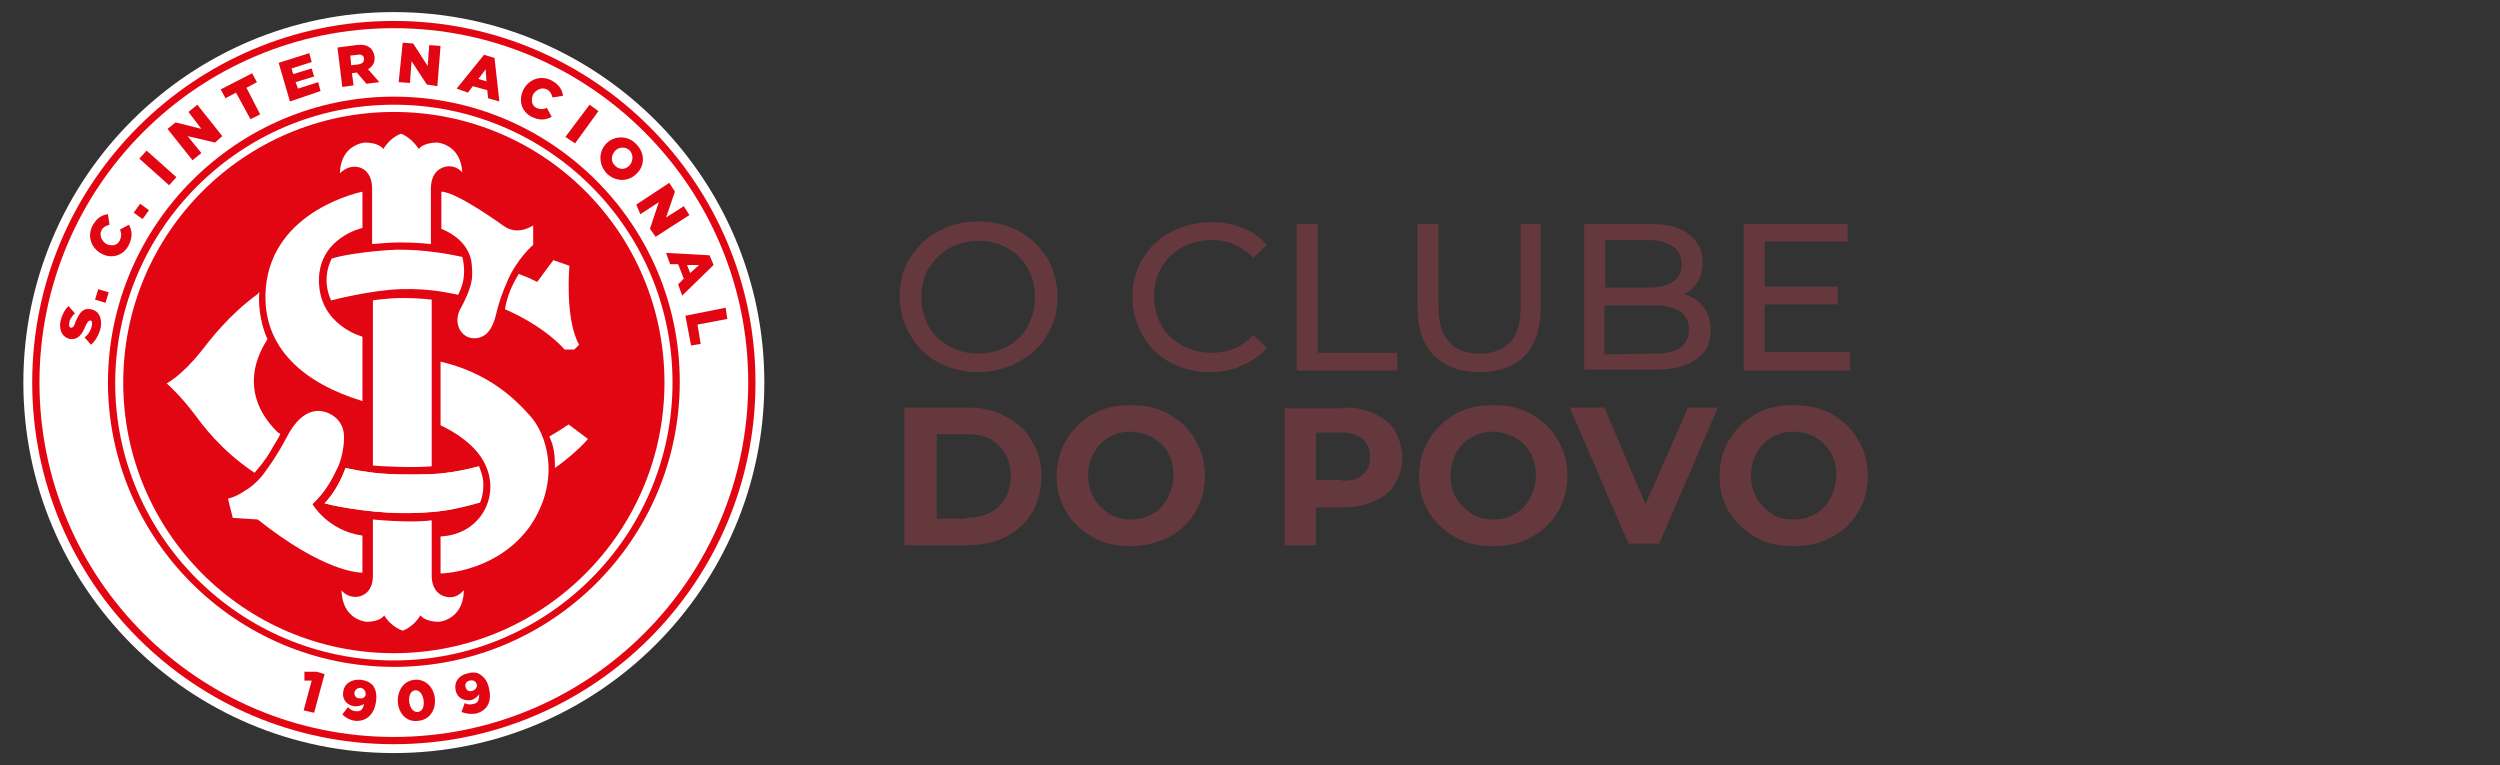 <?xml version="1.0" encoding="utf-8"?>
<!-- Generator: Adobe Illustrator 25.4.1, SVG Export Plug-In . SVG Version: 6.00 Build 0)  -->
<svg version="1.1" id="Camada_1" xmlns="http://www.w3.org/2000/svg" xmlns:xlink="http://www.w3.org/1999/xlink" x="0px" y="0px"
	 viewBox="0 0 310.4 95" style="enable-background:new 0 0 310.4 95;" xml:space="preserve">
<rect x="0" y="0" width="310.4" height="95" fill="#333333" stroke="none"/>
<style type="text/css">
	.st0{fill:#65383E;}
	.st1{fill-rule:evenodd;clip-rule:evenodd;fill:#FFFFFF;}
	.st2{fill-rule:evenodd;clip-rule:evenodd;fill:#E20613;}
	.st3{fill:#EFEC98;}
	.st4{fill:#FFFFFF;}
	.st5{fill:none;}
	.st6{fill:#E20613;}
</style>
<g>
	<g>
		<path class="st0" d="M121.5,46.2c-1.8,0-3.5-0.4-5-1.2s-2.6-1.9-3.5-3.4c-0.8-1.4-1.3-3-1.3-4.8s0.4-3.3,1.3-4.8
			c0.9-1.4,2-2.5,3.5-3.3s3.1-1.2,5-1.2c1.8,0,3.5,0.4,5,1.2c1.5,0.8,2.6,1.9,3.5,3.3c0.8,1.4,1.3,3,1.3,4.8s-0.4,3.4-1.3,4.8
			c-0.8,1.4-2,2.5-3.5,3.3C124.9,45.8,123.3,46.2,121.5,46.2z M121.5,43.9c1.3,0,2.5-0.3,3.6-0.9c1.1-0.6,1.9-1.4,2.5-2.5
			s0.9-2.3,0.9-3.6s-0.3-2.5-0.9-3.6s-1.5-1.9-2.5-2.5c-1.1-0.6-2.3-0.9-3.6-0.9s-2.6,0.3-3.6,0.9c-1.1,0.6-1.9,1.5-2.6,2.5
			c-0.6,1.1-0.9,2.2-0.9,3.6c0,1.3,0.3,2.5,0.9,3.6s1.5,1.9,2.6,2.5C118.9,43.6,120.1,43.9,121.5,43.9z M150.3,46.2
			c-1.8,0-3.5-0.4-5-1.2s-2.6-1.9-3.4-3.3c-0.8-1.4-1.3-3-1.3-4.8s0.4-3.4,1.3-4.8c0.8-1.4,2-2.5,3.5-3.3s3.1-1.2,5-1.2
			c1.4,0,2.7,0.2,3.9,0.7s2.2,1.2,3,2.1l-1.7,1.6c-1.4-1.4-3.1-2.2-5.1-2.2c-1.4,0-2.6,0.3-3.7,0.9c-1.1,0.6-2,1.5-2.6,2.5
			c-0.6,1.1-0.9,2.2-0.9,3.6c0,1.3,0.3,2.5,0.9,3.6c0.6,1.1,1.5,1.9,2.6,2.5s2.3,0.9,3.7,0.9c2,0,3.7-0.7,5.1-2.2l1.7,1.6
			c-0.8,0.9-1.9,1.7-3,2.1C153,46,151.7,46.2,150.3,46.2z M161,27.8h2.6v16h9.9V46H161V27.8z M183.7,46.2c-2.4,0-4.3-0.7-5.7-2.1
			c-1.4-1.4-2-3.4-2-6V27.8h2.6V38c0,3.9,1.7,5.9,5.1,5.9c1.7,0,2.9-0.5,3.8-1.4c0.9-1,1.3-2.4,1.3-4.4V27.8h2.5v10.4
			c0,2.6-0.7,4.6-2,6C188,45.5,186.1,46.2,183.7,46.2z M209,36.5c1.1,0.3,1.9,0.8,2.5,1.6s0.9,1.7,0.9,2.9c0,1.6-0.6,2.8-1.8,3.6
			c-1.2,0.9-2.9,1.3-5.2,1.3h-8.7V27.8h8.2c2.1,0,3.7,0.4,4.8,1.3c1.1,0.8,1.7,2,1.7,3.5c0,1-0.2,1.8-0.7,2.5
			C210.3,35.7,209.8,36.2,209,36.5z M199.3,29.9v5.8h5.3c1.3,0,2.4-0.2,3.1-0.7c0.7-0.5,1.1-1.2,1.1-2.2c0-1-0.4-1.7-1.1-2.2
			c-0.7-0.5-1.7-0.8-3.1-0.8h-5.3V29.9z M205.3,43.9c1.5,0,2.6-0.2,3.3-0.7s1.1-1.3,1.1-2.3c0-2-1.5-3-4.5-3h-6V44L205.3,43.9
			L205.3,43.9z M229.7,43.7V46h-13.2V27.8h12.9V30h-10.3v5.6h9.1v2.2h-9.1v5.9H229.7z"/>
		<path class="st0" d="M112.3,50.6h7.7c1.9,0,3.5,0.3,4.8,1.1c1.4,0.7,2.5,1.6,3.3,3c0.8,1.3,1.2,2.7,1.2,4.5c0,1.6-0.4,3.2-1.2,4.5
			c-0.8,1.3-1.9,2.3-3.3,3c-1.4,0.7-3.1,1-4.8,1h-7.7V50.6z M119.9,64.3c1.6,0,3.1-0.4,4.1-1.4c1-1,1.5-2.2,1.5-3.8
			c0-1.6-0.5-2.8-1.5-3.8c-1-1-2.3-1.4-4.1-1.4h-3.6v10.5H119.9z M140.4,67.8c-1.8,0-3.4-0.3-4.7-1.1c-1.4-0.8-2.5-1.8-3.3-3.1
			c-0.8-1.3-1.2-2.8-1.2-4.5c0-1.6,0.4-3.2,1.2-4.5c0.8-1.3,1.9-2.4,3.3-3.2c1.4-0.8,3-1.1,4.7-1.1s3.3,0.3,4.7,1.1
			c1.4,0.8,2.5,1.8,3.3,3.2c0.8,1.3,1.2,2.8,1.2,4.5c0,1.6-0.4,3.2-1.2,4.5s-1.9,2.4-3.3,3.1C143.7,67.4,142.2,67.8,140.4,67.8z
			 M140.4,64.5c1,0,1.9-0.2,2.7-0.7c0.8-0.4,1.4-1.1,1.9-2c0.4-0.8,0.7-1.8,0.7-2.8s-0.2-2-0.7-2.8c-0.4-0.8-1.1-1.4-1.9-1.9
			c-0.8-0.4-1.8-0.7-2.7-0.7c-1,0-1.9,0.2-2.7,0.7c-0.8,0.4-1.4,1.1-1.9,1.9c-0.4,0.8-0.7,1.8-0.7,2.8s0.2,2,0.7,2.8
			c0.4,0.8,1.1,1.4,1.9,2C138.6,64.3,139.5,64.5,140.4,64.5z M166.8,50.6c1.5,0,2.8,0.2,3.9,0.8c1.1,0.5,2,1.2,2.5,2.1
			c0.5,0.9,0.9,2,0.9,3.3c0,1.2-0.3,2.3-0.9,3.3c-0.5,0.9-1.4,1.6-2.5,2.1s-2.4,0.8-3.9,0.8h-3.4v4.7h-3.9v-17H166.8z M166.6,59.7
			c1.2,0,2.1-0.2,2.6-0.8c0.7-0.5,0.9-1.2,0.9-2.2c0-1-0.3-1.6-0.9-2.2c-0.7-0.5-1.5-0.8-2.6-0.8h-3.2v5.9H166.6z M185.4,67.8
			c-1.8,0-3.4-0.3-4.7-1.1c-1.4-0.8-2.5-1.8-3.3-3.1c-0.8-1.3-1.2-2.8-1.2-4.5c0-1.6,0.4-3.2,1.2-4.5c0.8-1.3,1.9-2.4,3.3-3.2
			c1.4-0.8,3-1.1,4.7-1.1s3.3,0.3,4.7,1.1c1.4,0.8,2.5,1.8,3.3,3.2c0.8,1.3,1.2,2.8,1.2,4.5c0,1.6-0.4,3.2-1.2,4.5
			c-0.8,1.3-1.9,2.4-3.3,3.1C188.8,67.5,187.1,67.8,185.4,67.8z M185.4,64.5c1,0,1.9-0.2,2.7-0.7c0.8-0.4,1.4-1.1,1.9-2
			c0.4-0.8,0.7-1.8,0.7-2.8s-0.2-2-0.7-2.8c-0.4-0.8-1.1-1.4-1.9-1.9c-0.8-0.4-1.8-0.7-2.7-0.7c-1,0-1.9,0.2-2.7,0.7
			c-0.8,0.4-1.4,1.1-1.9,1.9c-0.4,0.8-0.7,1.8-0.7,2.8s0.2,2,0.7,2.8c0.4,0.8,1.1,1.4,1.9,2C183.5,64.3,184.4,64.5,185.4,64.5z
			 M213.3,50.6l-7.3,16.9h-3.8l-7.3-16.9h4.3l5.1,12l5.3-12H213.3z M222.7,67.8c-1.8,0-3.4-0.3-4.7-1.1c-1.4-0.8-2.5-1.8-3.3-3.1
			c-0.8-1.3-1.2-2.8-1.2-4.5c0-1.6,0.4-3.2,1.2-4.5c0.8-1.3,1.9-2.4,3.3-3.2c1.4-0.8,3-1.1,4.7-1.1s3.3,0.3,4.7,1.1
			c1.4,0.8,2.5,1.8,3.3,3.2c0.8,1.3,1.2,2.8,1.2,4.5c0,1.6-0.4,3.2-1.2,4.5c-0.8,1.3-1.9,2.4-3.3,3.1
			C226,67.5,224.5,67.8,222.7,67.8z M222.7,64.5c1,0,1.9-0.2,2.7-0.7c0.8-0.4,1.4-1.1,1.9-2c0.4-0.8,0.7-1.8,0.7-2.8s-0.2-2-0.7-2.8
			c-0.4-0.8-1.1-1.4-1.9-1.9s-1.8-0.7-2.7-0.7c-1,0-1.9,0.2-2.7,0.7c-0.8,0.4-1.4,1.1-1.9,1.9c-0.4,0.8-0.7,1.8-0.7,2.8
			s0.2,2,0.7,2.8c0.4,0.8,1.1,1.4,1.9,2C220.7,64.3,221.6,64.5,222.7,64.5z"/>
	</g>
	<g id="XMLID_848_">
		<path id="XMLID_920_" class="st1" d="M48.9,1.5c25.4,0,46,20.6,46,46s-20.6,46-46,46s-46-20.6-46-46C2.9,22.1,23.5,1.5,48.9,1.5"
			/>
		<path id="XMLID_919_" class="st2" d="M48.9,2.6c24.8,0,44.9,20.1,44.9,44.9S73.7,92.4,48.9,92.4S4,72.3,4,47.5S24.1,2.6,48.9,2.6"
			/>
		<path id="XMLID_918_" class="st1" d="M48.9,3.5c24.3,0,44,19.7,44,44s-19.7,44-44,44s-44-19.7-44-44C4.9,23.2,24.6,3.5,48.9,3.5"
			/>
		<path id="XMLID_917_" class="st2" d="M48.9,12c19.6,0,35.5,15.9,35.5,35.4c0,19.6-15.9,35.4-35.5,35.4S13.4,66.9,13.4,47.4
			C13.5,27.9,29.4,12,48.9,12"/>
		<path id="XMLID_916_" class="st1" d="M48.9,13C68,13,83.5,28.4,83.5,47.5C83.5,66.5,68,82,48.9,82S14.3,66.5,14.3,47.5
			C14.4,28.4,29.9,13,48.9,13"/>
		<path id="XMLID_915_" class="st2" d="M48.9,13.9c18.6,0,33.6,15,33.6,33.6S67.4,81.1,48.9,81.1c-18.6,0-33.6-15.1-33.6-33.6
			C15.3,28.9,30.4,13.9,48.9,13.9"/>
		<path id="XMLID_914_" class="st3" d="M47.4,58.8c-2.3-0.2-4.1-0.6-4.5-0.7c-0.5,1.4-1.3,3-2.6,4.4c2.3,0.6,6.9,1.3,10.8,1.2
			c3.7-0.1,5-0.4,8.4-1.3c0,0,0.4-1.2,0.4-2.2s-0.2-1.7-0.4-2.3c-1.5,0.4-2.9,0.7-4.8,0.9C53.5,58.9,50.2,59,47.4,58.8z"/>
		<path id="XMLID_913_" class="st4" d="M63.3,36.2c-0.5,1.3-0.6,2.2-0.6,2.2c5.1,2.2,7.4,5,7.4,5h1.2l0.6-0.6
			c-1.8-3.2-1.2-9.8-1.2-9.8l-2-0.7l-2,2.7c-0.8-0.4-1.5-0.7-2.3-1C64.4,34.1,63.8,34.9,63.3,36.2z"/>
		<path id="XMLID_912_" class="st4" d="M70.6,52.7c-0.7,0.5-2.4,1.5-2.4,1.5c0.7,1.4,0.7,2.8,0.7,3.9c2.7-1.9,4.1-3.6,4.1-3.6
			L70.6,52.7z"/>
		<path id="XMLID_911_" class="st4" d="M34.8,53.9c0,0-0.2-0.2-0.3-0.2c-5.9-5.8-1.2-11.5-1.3-11.6c-1.1-2.5-1.1-4.9-1-5.8l0,0
			c-0.1,0-0.2,0.2-0.2,0.2c-3.7,2.7-5.9,5.7-7.1,7.2c-2.4,3-4.2,3.9-4.2,3.9s1.8,1.6,3.5,3.9c0.9,1.2,3.2,4.4,7.4,7.2
			c0.6-0.7,1.3-1.5,2-2.7C33.8,55.6,34.7,54.2,34.8,53.9z"/>
		<line id="XMLID_910_" class="st5" x1="58.5" y1="32.7" x2="58.5" y2="32.8"/>
		<path id="XMLID_909_" class="st4" d="M45,66.5c-4.3-0.6-6.2-3.9-6.2-3.9c1.6-1.5,2.4-3,3.2-4.7c0.4-0.9,0.8-2.6,0.7-4
			c-0.1-1-0.6-2-1.9-2.6c-1.6-0.7-3.5-0.2-5.1,2.8C34.2,57,32.6,59,32.6,59s-0.9,1.2-2.3,2c-1.2,0.8-2,0.9-2,0.9l0.6,2.4l3.1,0.2
			c8.2,6.5,12.5,6.6,13,6.6V66.5z"/>
		<path id="XMLID_908_" class="st4" d="M65.7,51.5c-1.7-1.9-5-5.2-11-6.6v7.9c0.6,0.3,4.3,2,5.6,5l0,0c1.8,3.9-0.7,8.6-5.6,8.8v4.6
			c0.7,0,7.3-0.4,11.2-6C69.7,59.5,67.9,53.8,65.7,51.5z"/>
		<path id="XMLID_907_" class="st4" d="M62.6,28.1c0,0-5.9-4.3-7.8-4.3v4.6c0.4,0.2,3.1,1.2,3.7,3.9l0,0c0,0,0.2,1.1,0.1,2.3
			c-0.2,1.5-1.1,3.1-1.3,3.5c-1.2,1.9-0.1,4,1.7,3.9c1.4-0.1,2-1.1,2.4-2.3c0.2-0.5,0.4-2.1,1.6-4.8c1.2-2.8,3.2-4.5,3.2-4.5V28
			C66.1,28,64.4,29.3,62.6,28.1z"/>
		<path id="XMLID_906_" class="st4" d="M44,20.7c1.2,0,2.2,0.9,2.2,2.7v6.9c1.1-0.1,2.5-0.2,3.5-0.2c2.1,0,3.8,0.2,3.8,0.2v-6.9
			c0-1.4,0.6-2.4,1.8-2.7c1.3-0.3,2.1,0.7,2.1,0.7c-0.2-3.5-3.1-3.7-3.1-3.7c-1.8,0-2.3,0.8-2.3,0.8c-1-1.5-2.2-1.9-2.2-1.9
			s-1.3,0.4-2.2,1.9c0,0-0.5-0.8-2.3-0.8c0,0-3,0.2-3.1,3.8C42.3,21.5,42.9,20.7,44,20.7z"/>
		<path id="XMLID_905_" class="st4" d="M57.6,34.2c0.1-1.3-0.2-2.3-0.2-2.3s-2.3-0.5-3.5-0.6C52.6,31.1,51,31,49.3,31
			c-2.8,0.1-6.6,0.6-8.1,1.1c0,0-1.4,2.3-0.1,5.2c0,0,5-1.3,8.7-1.4c3.7-0.1,6,0.5,7.1,0.7C56.8,36.7,57.5,35.6,57.6,34.2z"/>
		<g id="XMLID_902_">
			<path id="XMLID_904_" class="st4" d="M55.4,74.1c-1.3-0.3-1.8-1.4-1.8-2.6v-6.9c-1.4,0.2-4.1,0.2-7.3-0.1v7c0,2-1.3,2.7-2.4,2.6
				c-1-0.1-1.5-0.8-1.5-0.8c0.1,3.7,3.1,3.9,3.1,3.9c1.8,0,2.2-0.8,2.2-0.8c0.9,1.5,2.3,1.9,2.3,1.9s1.3-0.4,2.2-1.9
				c0,0,0.5,0.8,2.3,0.8c0,0,3-0.2,3.1-3.9C57.5,73.3,56.8,74.4,55.4,74.1z"/>
			<path id="XMLID_903_" class="st4" d="M53.6,57.9V37.2c0,0-1.7-0.2-3.5-0.2c-2.1,0-3.8,0.3-3.8,0.3v20.5
				C47.3,57.9,51.2,58.1,53.6,57.9z"/>
		</g>
		<path id="XMLID_901_" class="st4" d="M45,41.8c0,0-5.4-1.4-5.4-7c0-5.3,5.4-6.5,5.4-6.5v-4.5c0,0-11.2,2.2-12,12
			c-0.6,7.6,5.1,11.9,12,14V41.8z"/>
		<path id="XMLID_900_" class="st4" d="M47.4,58.8c-2.3-0.2-4.1-0.6-4.5-0.7c-0.5,1.4-1.3,3-2.6,4.4c2.3,0.6,6.9,1.3,10.8,1.2
			c3.7-0.1,5.2-0.4,8.5-1.3c0,0,0.5-1,0.4-2.6c-0.1-1.1-0.6-1.9-0.6-1.9c-1.5,0.4-2.9,0.7-4.8,0.9C53.5,58.9,50.2,59,47.4,58.8z"/>
		<g id="XMLID_861_">
			<path id="XMLID_898_" class="st6" d="M11.3,42.8l-0.8-0.9c0.5-0.4,0.8-0.9,0.9-1.5c0.1-0.4,0-0.6-0.2-0.6l0,0
				c-0.2,0-0.3,0.1-0.6,0.7c-0.4,1-0.9,1.7-1.9,1.6l0,0c-0.9-0.2-1.4-1-1.2-2.2c0.2-0.8,0.5-1.4,1-1.9l0.8,0.9
				c-0.4,0.4-0.7,0.8-0.7,1.3c-0.1,0.3,0.1,0.5,0.2,0.5l0,0c0.2,0,0.4-0.1,0.6-0.8c0.5-1.1,0.9-1.7,1.9-1.5l0,0
				c1,0.2,1.4,1.1,1.2,2.3C12.3,41.5,11.9,42.3,11.3,42.8z"/>
			<path id="XMLID_896_" class="st6" d="M11.8,37.2l0.4-1.3l1.3,0.4l-0.4,1.3L11.8,37.2z"/>
			<path id="XMLID_894_" class="st6" d="M12.6,31.5L12.6,31.5c-1.3-0.7-1.8-2.2-1.1-3.5c0.5-0.9,1.1-1.3,1.9-1.4l0.2,1.3
				c-0.4,0.1-0.8,0.3-1,0.7c-0.3,0.6,0,1.3,0.6,1.7l0,0c0.7,0.3,1.4,0.2,1.7-0.5c0.2-0.5,0.2-0.8,0-1.3l1.1-0.6
				c0.4,0.7,0.5,1.5,0,2.5C15.4,31.7,13.9,32.2,12.6,31.5z"/>
			<path id="XMLID_892_" class="st6" d="M16.6,26.4l0.8-1.1l1.1,0.8l-0.8,1.1L16.6,26.4z"/>
			<path id="XMLID_890_" class="st6" d="M17.3,19.7l0.9-1l3.7,3.3L21,23L17.3,19.7z"/>
			<path id="XMLID_888_" class="st6" d="M20.8,16l1-0.8L25,16l-1.6-2.1l1.1-0.9l3.1,3.9l-0.9,0.8l-3.4-0.8L25,19l-1.1,0.9L20.8,16z"
				/>
			<path id="XMLID_886_" class="st6" d="M29.3,11.5L28,12.2l-0.6-1.1l3.9-2l0.6,1.1l-1.3,0.7l1.7,3.3l-1.2,0.6L29.3,11.5z"/>
			<path id="XMLID_884_" class="st6" d="M34.6,7.8l3.8-1.2l0.3,1.1l-2.5,0.8l0.2,0.7l2.3-0.7l0.3,1l-2.3,0.7L37,11l2.5-0.8l0.3,1.1
				L36,12.6L34.6,7.8z"/>
			<path id="XMLID_881_" class="st6" d="M41.9,5.9l2.3-0.3c0.8-0.1,1.3,0,1.7,0.3c0.3,0.2,0.5,0.6,0.6,1.1l0,0
				c0.1,0.8-0.3,1.3-0.8,1.6l1.4,1.6l-1.6,0.2L44.3,9l-0.6,0.1l0.2,1.5l-1.4,0.2L41.9,5.9z M44.5,8c0.5-0.1,0.7-0.3,0.7-0.7l0,0
				c0-0.4-0.4-0.6-0.8-0.5l-0.9,0.1l0.1,1.2L44.5,8z"/>
			<path id="XMLID_879_" class="st6" d="M50,5.3l1.3,0.1l1.8,2.8l0.2-2.6l1.4,0.1l-0.4,5L53,10.5l-1.9-2.9l-0.2,2.7l-1.4-0.1L50,5.3
				z"/>
			<path id="XMLID_876_" class="st6" d="M60.1,6.8l1.3,0.4l0.6,5.4l-1.4-0.4l-0.1-1l-1.8-0.5l-0.6,0.8L56.7,11L60.1,6.8z M60.4,10.1
				l-0.1-1.5l-0.9,1.2L60.4,10.1z"/>
			<path id="XMLID_874_" class="st6" d="M65,11.1L65,11.1c0.7-1.3,2.2-1.8,3.5-1.1c0.9,0.5,1.3,1.1,1.4,1.9l-1.3,0.2
				c-0.1-0.4-0.3-0.8-0.7-1c-0.6-0.3-1.3,0-1.7,0.6l0,0c-0.3,0.7-0.2,1.4,0.4,1.7c0.5,0.2,0.8,0.2,1.3,0l0.6,1.1
				c-0.7,0.4-1.5,0.5-2.5,0C64.8,13.9,64.3,12.5,65,11.1z"/>
			<path id="XMLID_872_" class="st6" d="M73.2,13l1.1,0.8l-2.9,4L70.2,17L73.2,13z"/>
			<path id="XMLID_869_" class="st6" d="M75.3,17.8L75.3,17.8c1-1,2.7-1,3.7,0.1c1.1,1.1,1.1,2.7,0,3.7l0,0c-1,1-2.6,1-3.7-0.1
				C74.3,20.4,74.3,18.8,75.3,17.8z M78.1,20.6L78.1,20.6c0.5-0.5,0.6-1.3,0.1-1.9c-0.5-0.5-1.3-0.5-1.8,0l0,0
				c-0.5,0.5-0.6,1.3-0.1,1.8C76.8,21.1,77.6,21.1,78.1,20.6z"/>
			<path id="XMLID_867_" class="st6" d="M83.1,22.7l0.7,1.1L82.7,27l2.2-1.4l0.7,1.1l-4.2,2.7l-0.7-1l1.1-3.3l-2.3,1.5L79,25.4
				L83.1,22.7z"/>
			<path id="XMLID_864_" class="st6" d="M88.1,31.7l0.5,1.2l-3.9,3.8l-0.5-1.4l0.7-0.7l-0.7-1.8h-1l-0.5-1.4L88.1,31.7z M85.7,33.9
				l1.1-1h-1.5L85.7,33.9z"/>
			<path id="XMLID_862_" class="st6" d="M90.1,38.2l0.2,1.4l-3.7,0.7l0.4,2.4l-1.2,0.2l-0.7-3.7L90.1,38.2z"/>
		</g>
		<g id="XMLID_849_">
			<path id="XMLID_859_" class="st6" d="M38.7,84.5h-0.9v-1.1h1.5l1,0.3L39,88.5l-1.3-0.3L38.7,84.5z"/>
			<path id="XMLID_856_" class="st6" d="M42.5,88.7l0.7-0.9c0.3,0.3,0.6,0.5,1,0.5c0.6,0.1,0.9-0.3,1-0.9c-0.3,0.2-0.7,0.3-1.1,0.3
				c-1-0.1-1.6-0.8-1.5-1.7l0,0c0.1-1.1,1-1.7,2.2-1.6c0.7,0.1,1.1,0.3,1.5,0.7c0.3,0.4,0.5,1,0.4,1.9l0,0c-0.2,1.6-1.1,2.6-2.6,2.5
				C43.4,89.4,42.9,89.1,42.5,88.7z M45.4,86.2L45.4,86.2c0-0.4-0.2-0.7-0.6-0.8c-0.4,0-0.7,0.2-0.8,0.6l0,0c0,0.4,0.2,0.7,0.6,0.7
				C45.1,86.8,45.4,86.5,45.4,86.2z"/>
			<path id="XMLID_853_" class="st6" d="M49.4,87.2L49.4,87.2c-0.1-1.4,0.7-2.7,2.1-2.8c1.4-0.1,2.4,1,2.5,2.4l0,0
				c0.1,1.4-0.7,2.6-2.1,2.7C50.5,89.7,49.5,88.6,49.4,87.2z M52.6,87L52.6,87c-0.1-0.8-0.5-1.3-1-1.3s-0.9,0.6-0.8,1.4l0,0
				c0.1,0.8,0.5,1.3,1,1.3C52.4,88.4,52.7,87.8,52.6,87z"/>
			<path id="XMLID_850_" class="st6" d="M57.3,88.4l0.4-1.1c0.4,0.2,0.7,0.2,1.1,0.1c0.6-0.1,0.7-0.6,0.7-1.2
				c-0.2,0.3-0.5,0.5-0.9,0.7c-0.9,0.2-1.8-0.2-2-1.1l0,0c-0.3-1.1,0.4-2,1.5-2.2c0.7-0.2,1.2-0.1,1.6,0.2c0.4,0.3,0.8,0.7,1,1.6
				l0,0c0.4,1.6-0.1,2.8-1.6,3.2C58.4,88.7,57.8,88.6,57.3,88.4z M59.2,85L59.2,85c-0.1-0.4-0.4-0.6-0.9-0.5
				c-0.4,0.1-0.6,0.4-0.5,0.8l0,0c0.1,0.4,0.4,0.6,0.8,0.5S59.3,85.3,59.2,85z"/>
		</g>
	</g>
</g>
</svg>

